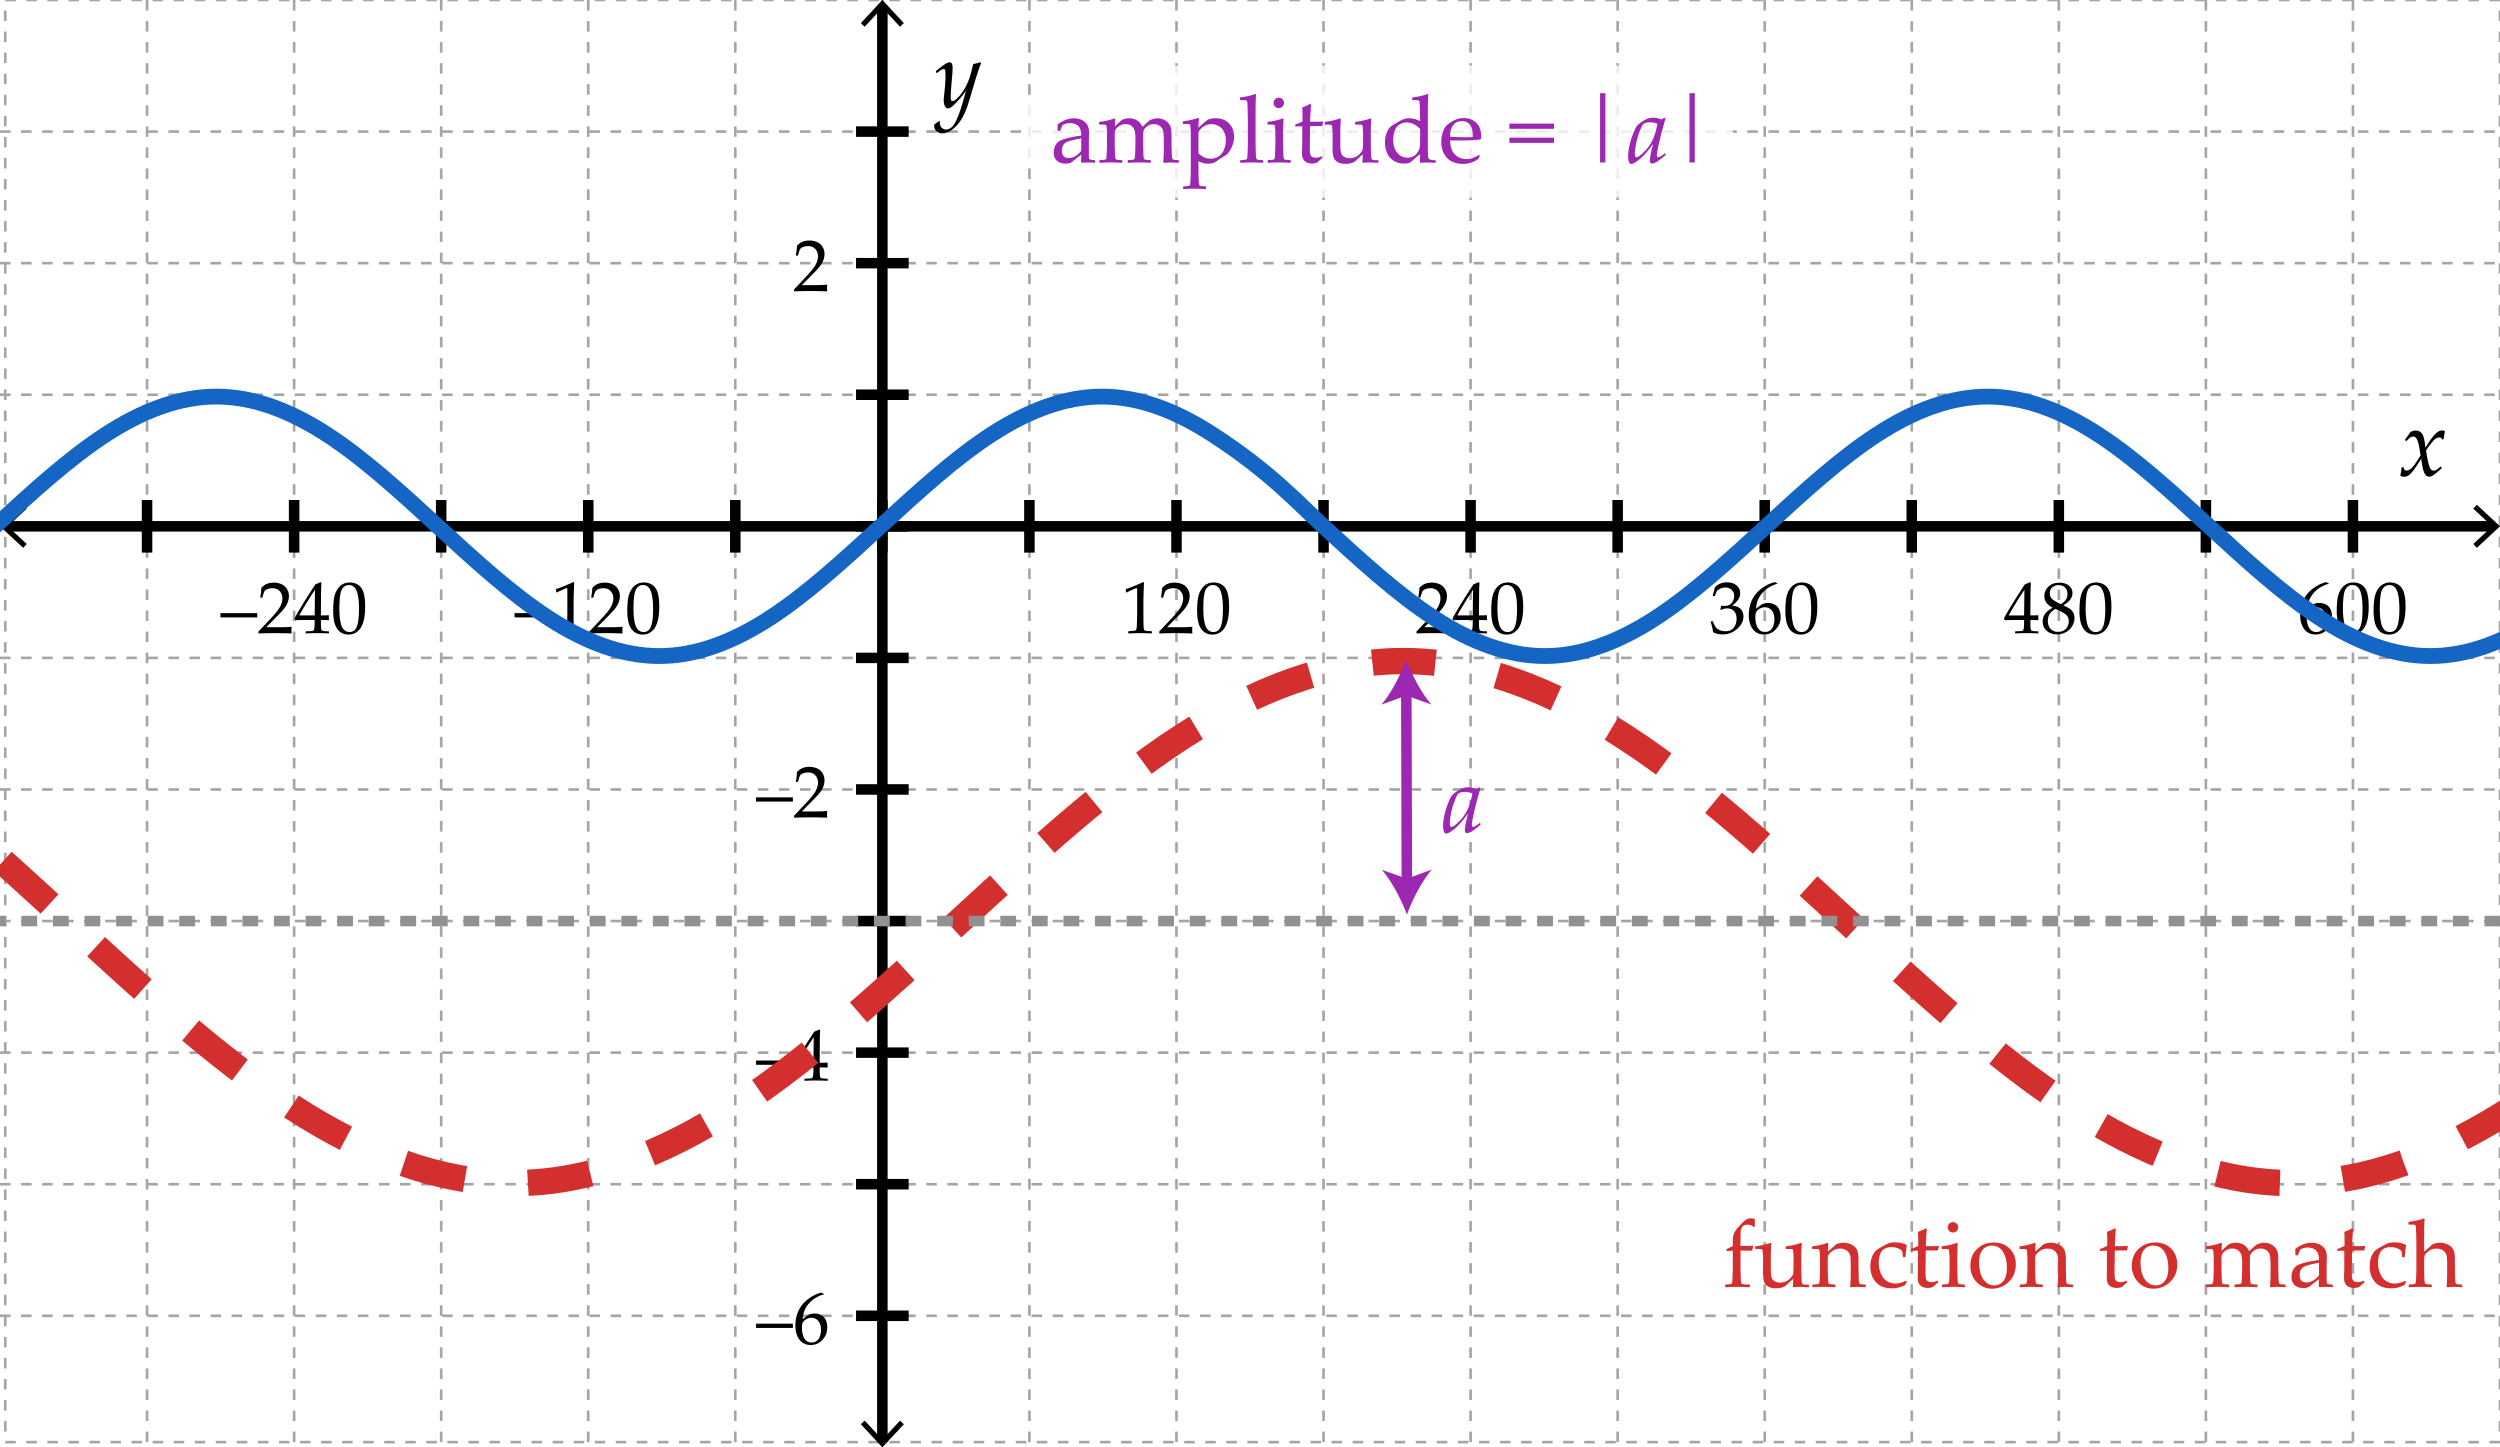 <svg xmlns="http://www.w3.org/2000/svg" width="475" height="275"><path fill="#FFF" d="M0 0h475v275H0z"/><g stroke="#A5A5A5" stroke-width=".5" stroke-miterlimit="10" stroke-dasharray="2"><path d="M27.941 0v275M55.882 0v275M83.824 0v275M111.765 0v275M139.706 0v275M167.647 0v275M195.588 0v275M223.529 0v275M251.471 0v275M279.412 0v275M307.353 0v275M335.294 0v275M363.235 0v275M391.177 0v275m27.94-275v275M447.059 0v275M0 250h475M0 225h475M0 200h475M0 175h475M0 150h475M0 125h475M0 100h475M0 75h475M0 50h475M0 25h475" fill="#FFF"/><path fill="none" d="M1 0h474v274H1z"/></g><path fill="none" stroke="#000" stroke-width="2" stroke-miterlimit="10" d="M1.084 100h472.832"/><path d="M4.398 104.09l.682-.733-3.612-3.356 3.612-3.357-.682-.733L0 100.001zm466.204 0l-.682-.733 3.611-3.356-3.611-3.357.682-.733 4.398 4.09z"/><path fill="none" stroke="#000" stroke-width="2" stroke-miterlimit="10" d="M167.647 273.916V1.084"/><path d="M171.737 270.602l-.733-.682-3.356 3.611-3.357-3.611-.733.682 4.09 4.398zm0-266.204l-.733.682-3.356-3.612-3.357 3.612-.733-.682L167.648 0z"/><path d="M27.941 105V95m27.941 10V95m27.942 10V95m27.941 10V95m27.941 10V95m27.941 10V95m27.941 10V95m27.941 10V95m27.942 10V95m27.941 10V95m27.941 10V95m27.941 10V95m27.941 10V95m27.942 10V95m27.94 10V95m27.942 10V95M162.647 250h10m-10-25h10m-10-25h10m-10-25h10m-10-25h10m-10-25h10m-10-25h10m-10-25h10m-10-25h10m-10-25h10" fill="#FFF" stroke="#000" stroke-width="2" stroke-miterlimit="10"/><path d="M456.07 90.348c.141-.75.214-1.248.22-1.494l.053-.07.229-.035.088.053.176.448a.75.75 0 0 0 .422.149c.369 0 .744-.215 1.125-.646s.891-1.173 1.529-2.228c-.029-.193-.1-.62-.211-1.279s-.234-1.159-.369-1.499-.263-.557-.382-.65a.662.662 0 0 0-.418-.141.987.987 0 0 0-.523.136c-.148.091-.335.25-.558.479l-.185.185-.088.018-.211-.123-.018-.097 1.011-1.433a1.753 1.753 0 0 1 1.037-.316c.486 0 .879.193 1.178.58s.516 1.274.65 2.663l.94-1.424c.094-.158.302-.428.624-.809s.609-.647.861-.8.501-.229.747-.229c.188 0 .369.05.545.149-.135.691-.22 1.181-.255 1.468l-.062.07-.141.035-.088-.044a.812.812 0 0 0-.225-.268.528.528 0 0 0-.303-.075c-.305 0-.611.133-.918.4-.309.267-.843.951-1.604 2.052.27 1.705.503 2.773.698 3.204.197.431.441.646.734.646.17 0 .344-.051.523-.154.178-.103.44-.306.786-.611l.105.009.123.185-.009.105c-.375.369-.729.683-1.059.94-.332.258-.58.434-.748.527a1.13 1.13 0 0 1-.566.141c-.287 0-.519-.114-.694-.343s-.325-.577-.448-1.046-.243-1.151-.36-2.048c-.498.838-.958 1.538-1.38 2.101s-.766.929-1.033 1.099a1.52 1.52 0 0 1-.83.255c-.29.002-.53-.077-.718-.235zM177.542 23.617l.87-.589.185.062a1.976 1.976 0 0 0-.018.246c0 .422.123.74.369.954s.51.321.791.321c.223 0 .45-.057.681-.171s.457-.303.677-.567.467-.706.743-1.327.526-1.291.751-2.008.444-1.466.655-2.246l.299-1.099c-.398.609-.765 1.099-1.099 1.468s-.662.721-.984 1.055-.589.565-.8.694-.398.193-.563.193c-.246 0-.439-.151-.58-.453s-.211-.675-.211-1.121c0-.229.041-.697.123-1.406.141-1.283.211-2.396.211-3.34 0-.486-.025-.804-.075-.954s-.136-.224-.259-.224c-.135 0-.305.067-.51.202s-.463.322-.773.563l-.114-.035-.097-.211.026-.132c1.307-1.102 2.168-1.652 2.584-1.652.176 0 .315.076.417.229s.154.439.154.861c0 .398-.029.92-.088 1.564-.182 1.992-.272 3.322-.272 3.99 0 .234.025.413.075.536s.139.185.268.185c.088 0 .204-.035.347-.105s.374-.261.69-.571.633-.702.949-1.173.599-.992.848-1.56.444-1.11.584-1.626.311-1.187.51-2.013c.398-.059.841-.17 1.327-.334l.193.176c-.293.586-.832 2.218-1.617 4.896-.398 1.377-.731 2.462-.998 3.256s-.582 1.518-.945 2.171-.785 1.22-1.266 1.701-.933.819-1.358 1.015-.831.294-1.217.294c-.416 0-.775-.13-1.077-.391s-.453-.602-.453-1.024c.003-.089.017-.188.047-.3zm-135.66 93.691v-.813h7v.813h-7zm7.315 3.055l-.082-.068v-.314l2.29-2.427c.943-.998 1.554-1.771 1.832-2.317s.417-1.057.417-1.531c0-.556-.168-1.019-.506-1.388s-.793-.554-1.367-.554c-.369 0-.69.057-.964.171s-.457.242-.55.383-.229.538-.407 1.189l-.062.055h-.28l-.068-.062c.105-.615.178-1.224.219-1.825.428-.419.828-.687 1.2-.803s.76-.174 1.166-.174c.483 0 .946.091 1.388.273s.797.478 1.066.885.403.881.403 1.418c0 .401-.079.803-.236 1.207s-.387.793-.69 1.169-.717.826-1.241 1.35l-2.133 2.174h2.7c.83 0 1.52-.03 2.071-.089l.048.055a3.672 3.672 0 0 0-.041.608c0 .228.014.408.041.54l-.048.075c-.328-.018-.832-.034-1.511-.048s-1.128-.021-1.347-.021c-.442 0-1.037.006-1.784.017s-1.255.029-1.524.052zm8.934-.013l-.055-.055v-.294l.055-.055c.674-.018 1.074-.039 1.2-.062s.218-.071.277-.144.104-.25.133-.533.044-.583.044-.902v-.505h-1.497c-.871 0-1.606.014-2.208.041l-.116-.369c.793-1.486 2.117-3.637 3.972-6.453l.964-.39.171.082c-.05.775-.075 1.734-.075 2.878l-.021 1.928v1.415a25.561 25.561 0 0 0 1.456-.041l.062.068a8.334 8.334 0 0 0-.014.376c.004.15.011.298.021.444l-.068.062a18.773 18.773 0 0 0-1.107-.041h-.349v.458c0 .51.014.873.041 1.087s.071.352.13.414.179.107.359.137.491.047.933.051l.062.055v.294l-.055.055a44.93 44.93 0 0 0-2.017-.055 40.18 40.18 0 0 0-2.298.054zm-1.264-3.418h2.919l.062-4.86c-.438.625-.989 1.481-1.654 2.57s-1.109 1.852-1.327 2.29zm6.439-.814c0-.811.041-1.542.123-2.191s.263-1.228.543-1.736.631-.889 1.053-1.142.901-.379 1.439-.379c.611 0 1.147.157 1.61.472s.795.797.998 1.449.304 1.538.304 2.659c0 1.823-.279 3.165-.837 4.026s-1.332 1.292-2.321 1.292c-.497 0-.936-.107-1.316-.321s-.693-.524-.937-.93-.415-.884-.513-1.436-.146-1.138-.146-1.763zm1.176-.396c0 .866.065 1.654.195 2.365s.346 1.223.649 1.535.664.468 1.083.468c.406 0 .744-.139 1.015-.417s.469-.754.595-1.429.188-1.508.188-2.502c0-1.559-.148-2.711-.444-3.459s-.786-1.121-1.47-1.121c-.597 0-1.048.29-1.354.868s-.457 1.809-.457 3.692zm33.283 1.586v-.813h7v.813h-7zm8.046-4.738l-.123-.041-.068-.561.068-.068c.456-.132 1.032-.344 1.729-.636s1.196-.515 1.497-.67l.178.068c-.073 1.996-.109 3.195-.109 3.596v2.536c0 .625.007 1.211.021 1.76s.034.873.062.971.074.174.14.229.158.09.277.106.472.04 1.06.072l.048.055v.308l-.048.055a65.634 65.634 0 0 0-2.112-.055c-.31 0-1.069.018-2.276.055l-.048-.055v-.308l.055-.055c.684-.05 1.074-.086 1.172-.109s.173-.063.226-.12.095-.165.126-.325.058-.631.079-1.415l.031-1.203v-2.693c0-1.322-.003-2.04-.01-2.153s-.047-.171-.12-.171c-.018 0-.043.004-.075.014s-.132.05-.301.123l-.677.301a9.82 9.82 0 0 0-.802.389zm6.268 7.793l-.082-.068v-.314l2.29-2.427c.943-.998 1.554-1.771 1.832-2.317s.417-1.057.417-1.531c0-.556-.168-1.019-.506-1.388s-.793-.554-1.367-.554c-.369 0-.69.057-.964.171s-.457.242-.55.383-.229.538-.407 1.189l-.062.055h-.28l-.068-.062c.105-.615.178-1.224.219-1.825.428-.419.828-.687 1.2-.803s.76-.174 1.166-.174c.483 0 .946.091 1.388.273s.797.478 1.066.885.403.881.403 1.418c0 .401-.079.803-.236 1.207s-.387.793-.69 1.169-.717.826-1.241 1.35l-2.133 2.174h2.7c.83 0 1.52-.03 2.071-.089l.048.055a3.672 3.672 0 0 0-.041.608c0 .228.014.408.041.54l-.048.075c-.328-.018-.832-.034-1.511-.048s-1.128-.021-1.347-.021c-.442 0-1.037.006-1.784.017s-1.255.029-1.524.052zm7.109-4.245c0-.811.041-1.542.123-2.191s.263-1.228.543-1.736.631-.889 1.053-1.142.901-.379 1.439-.379c.611 0 1.147.157 1.61.472s.795.797.998 1.449.304 1.538.304 2.659c0 1.823-.279 3.165-.837 4.026s-1.332 1.292-2.321 1.292c-.497 0-.936-.107-1.316-.321s-.693-.524-.937-.93-.415-.884-.513-1.436-.146-1.138-.146-1.763zm1.176-.396c0 .866.065 1.654.195 2.365s.346 1.223.649 1.535.664.468 1.083.468c.406 0 .744-.139 1.015-.417s.469-.754.595-1.429.188-1.508.188-2.502c0-1.559-.148-2.711-.444-3.459s-.786-1.121-1.47-1.121c-.597 0-1.048.29-1.354.868s-.457 1.809-.457 3.692zM214.075 112.57l-.123-.041-.068-.561.068-.068c.456-.132 1.032-.344 1.729-.636s1.196-.515 1.497-.67l.178.068c-.073 1.996-.109 3.195-.109 3.596v2.536c0 .625.007 1.211.021 1.76s.034.873.062.971.074.174.14.229.158.09.277.106.472.04 1.06.072l.048.055v.308l-.048.055a65.634 65.634 0 0 0-2.112-.055c-.31 0-1.069.018-2.276.055l-.048-.055v-.308l.055-.055c.684-.05 1.074-.086 1.172-.109s.173-.063.226-.12.095-.165.126-.325.058-.631.079-1.415l.031-1.203v-2.693c0-1.322-.003-2.04-.01-2.153s-.047-.171-.12-.171c-.018 0-.043.004-.075.014s-.132.05-.301.123l-.677.301a9.982 9.982 0 0 0-.802.389zm6.269 7.793l-.082-.068v-.314l2.29-2.427c.943-.998 1.554-1.771 1.832-2.317s.417-1.057.417-1.531c0-.556-.168-1.019-.506-1.388s-.793-.554-1.367-.554c-.369 0-.69.057-.964.171s-.457.242-.55.383-.229.538-.407 1.189l-.062.055h-.28l-.068-.062c.105-.615.178-1.224.219-1.825.428-.419.828-.687 1.2-.803s.76-.174 1.166-.174c.483 0 .946.091 1.388.273s.797.478 1.066.885.403.881.403 1.418c0 .401-.079.803-.236 1.207s-.387.793-.69 1.169-.717.826-1.241 1.35l-2.133 2.174h2.7c.83 0 1.52-.03 2.071-.089l.048.055a3.672 3.672 0 0 0-.041.608c0 .228.014.408.041.54l-.048.075c-.328-.018-.832-.034-1.511-.048s-1.128-.021-1.347-.021c-.442 0-1.037.006-1.784.017s-1.255.029-1.524.052zm7.109-4.245c0-.811.041-1.542.123-2.191s.263-1.228.543-1.736.631-.889 1.053-1.142.901-.379 1.439-.379c.611 0 1.147.157 1.61.472s.795.797.998 1.449.304 1.538.304 2.659c0 1.823-.279 3.165-.837 4.026s-1.332 1.292-2.321 1.292c-.497 0-.936-.107-1.316-.321s-.693-.524-.937-.93-.415-.884-.513-1.436-.146-1.138-.146-1.763zm1.176-.396c0 .866.065 1.654.195 2.365s.346 1.223.649 1.535.664.468 1.083.468c.406 0 .744-.139 1.015-.417s.469-.754.595-1.429.188-1.508.188-2.502c0-1.559-.148-2.711-.444-3.459s-.786-1.121-1.47-1.121c-.597 0-1.048.29-1.354.868s-.457 1.809-.457 3.692zM269.227 120.363l-.082-.068v-.314l2.289-2.427c.943-.998 1.555-1.771 1.832-2.317.278-.547.418-1.057.418-1.531 0-.556-.169-1.019-.506-1.388-.338-.369-.793-.554-1.367-.554-.369 0-.691.057-.965.171s-.457.242-.55.383-.229.538-.407 1.189l-.061.055h-.281l-.068-.062c.105-.615.178-1.224.219-1.825.429-.419.828-.687 1.2-.803s.76-.174 1.165-.174c.483 0 .946.091 1.389.273.441.182.797.478 1.066.885.269.408.402.881.402 1.418 0 .401-.078.803-.235 1.207s-.388.793-.69 1.169-.717.826-1.24 1.35l-2.133 2.174h2.699c.83 0 1.521-.03 2.072-.089l.047.055a3.672 3.672 0 0 0-.041.608c0 .228.014.408.041.54l-.047.075a48.768 48.768 0 0 0-1.512-.048 82.722 82.722 0 0 0-1.346-.021c-.442 0-1.037.006-1.785.017a26.75 26.75 0 0 0-1.523.052zm8.933-.013l-.055-.055v-.294l.055-.055c.675-.018 1.074-.039 1.2-.062s.218-.071.276-.144c.06-.073.104-.25.134-.533s.044-.583.044-.902v-.505h-1.496c-.871 0-1.607.014-2.209.041l-.115-.369c.793-1.486 2.116-3.637 3.971-6.453l.965-.39.17.082c-.05.775-.074 1.734-.074 2.878l-.021 1.928v1.415a25.603 25.603 0 0 0 1.457-.041l.061.068a8.334 8.334 0 0 0-.014.376c.005.15.012.298.021.444l-.068.062a18.803 18.803 0 0 0-1.107-.041h-.35v.458c0 .51.014.873.041 1.087s.071.352.131.414c.059.062.178.107.358.137s.491.047.933.051l.063.055v.294l-.055.055a45.008 45.008 0 0 0-2.018-.055c-.885-.001-1.65.017-2.298.054zm-1.264-3.418h2.918l.063-4.86a50.89 50.89 0 0 0-1.654 2.57c-.666 1.089-1.108 1.852-1.327 2.29zm6.44-.814c0-.811.041-1.542.123-2.191s.263-1.228.543-1.736.631-.889 1.053-1.142.901-.379 1.439-.379c.61 0 1.146.157 1.609.472s.795.797.998 1.449.305 1.538.305 2.659c0 1.823-.279 3.165-.838 4.026s-1.332 1.292-2.32 1.292c-.497 0-.936-.107-1.316-.321s-.693-.524-.937-.93-.415-.884-.513-1.436-.146-1.138-.146-1.763zm1.176-.396c0 .866.064 1.654.194 2.365s.347 1.223.649 1.535.664.468 1.084.468c.405 0 .744-.139 1.015-.417s.47-.754.595-1.429.188-1.508.188-2.502c0-1.559-.147-2.711-.443-3.459-.297-.748-.787-1.121-1.471-1.121-.597 0-1.048.29-1.354.868-.305.579-.457 1.809-.457 3.692zM325.505 120.138a15.097 15.097 0 0 0-.458-1.941l.034-.103.253-.096.096.048c.16.419.33.766.513 1.039s.444.483.786.629.711.219 1.107.219c.502 0 .898-.105 1.193-.314.293-.209.52-.495.68-.854s.239-.766.239-1.217c0-.606-.158-1.083-.476-1.429-.316-.346-.755-.52-1.315-.52-.191 0-.362.018-.513.055s-.383.119-.697.246l-.075-.068.15-.745c.369.023.615.034.738.034.533 0 .956-.189 1.269-.567a2.04 2.04 0 0 0 .468-1.34c0-.451-.163-.83-.489-1.135-.325-.305-.728-.458-1.206-.458-.314 0-.612.064-.892.191a2.322 2.322 0 0 0-.694.465c-.077.155-.2.46-.369.916l-.068.062h-.308l-.055-.062.41-1.586c.57-.643 1.342-.964 2.317-.964.743 0 1.343.197 1.802.591.457.394.687.89.687 1.487 0 .456-.134.874-.403 1.254s-.643.739-1.121 1.077c.789.096 1.344.332 1.664.708.322.376.482.831.482 1.364 0 .875-.396 1.662-1.189 2.362s-1.709 1.049-2.748 1.049c-.311 0-.6-.026-.868-.079s-.584-.159-.944-.318zm12.195-9.297v.082c-.497.105-1.063.353-1.698.745-.637.392-1.17.918-1.604 1.579s-.684 1.458-.752 2.393c.154-.109.332-.242.533-.396.26-.196.45-.331.57-.403.121-.073.283-.137.486-.191a2.68 2.68 0 0 1 .7-.082c.47 0 .892.104 1.265.311s.654.513.841.916.28.874.28 1.412c0 .761-.185 1.398-.554 1.911s-.761.879-1.176 1.101-.892.332-1.429.332c-.916 0-1.627-.343-2.133-1.029s-.759-1.578-.759-2.676c0-.729.106-1.43.317-2.102.213-.672.535-1.281.968-1.825s.985-1.029 1.657-1.453c.673-.424 1.334-.711 1.986-.861l.502.236zm-4.183 6.521c0 .451.065.898.194 1.34.131.442.339.784.626 1.025s.624.362 1.012.362c.333 0 .64-.093.923-.28s.498-.479.646-.878c.147-.399.222-.819.222-1.261s-.073-.837-.219-1.186-.358-.62-.636-.813-.602-.291-.971-.291c-.273 0-.547.066-.82.198s-.484.283-.633.451c-.147.168-.242.348-.283.537s-.061.455-.061.796zm5.701-1.244c0-.811.041-1.542.123-2.191s.263-1.228.544-1.736c.279-.508.631-.889 1.053-1.142.421-.253.9-.379 1.438-.379.61 0 1.147.157 1.61.472.462.314.795.797.998 1.449.202.652.304 1.538.304 2.659 0 1.823-.279 3.165-.837 4.026-.559.861-1.332 1.292-2.321 1.292-.497 0-.936-.107-1.315-.321a2.548 2.548 0 0 1-.938-.93 4.201 4.201 0 0 1-.512-1.436 10.053 10.053 0 0 1-.147-1.763zm1.176-.396c0 .866.065 1.654.194 2.365.131.711.347 1.223.65 1.535.303.312.664.468 1.083.468a1.36 1.36 0 0 0 1.015-.417c.271-.278.47-.754.596-1.429.125-.674.188-1.508.188-2.502 0-1.559-.148-2.711-.444-3.459s-.786-1.121-1.47-1.121c-.598 0-1.049.29-1.354.868s-.458 1.809-.458 3.692zM382.926 120.35l-.055-.055v-.294l.055-.055c.674-.018 1.074-.039 1.199-.062s.218-.071.277-.144c.059-.073.104-.25.133-.533s.045-.583.045-.902v-.505h-1.498c-.87 0-1.605.014-2.207.041l-.117-.369c.793-1.486 2.117-3.637 3.973-6.453l.963-.39.172.082a45.094 45.094 0 0 0-.076 2.878l-.02 1.928v1.415a25.52 25.52 0 0 0 1.455-.041l.063.068c-.01.173-.014.298-.014.376.004.15.011.298.02.444l-.068.062a18.744 18.744 0 0 0-1.107-.041h-.348v.458c0 .51.014.873.041 1.087s.07.352.129.414c.06.062.18.107.359.137s.491.047.934.051l.061.055v.294l-.055.055a44.929 44.929 0 0 0-2.016-.055 40.133 40.133 0 0 0-2.298.054zm-1.266-3.418h2.92l.061-4.86a51.608 51.608 0 0 0-1.654 2.57c-.666 1.089-1.108 1.852-1.327 2.29zm8.313-1.484c-.506-.269-.889-.578-1.151-.926s-.394-.771-.394-1.268c0-.697.258-1.295.773-1.794.515-.499 1.217-.749 2.105-.749.451 0 .869.079 1.254.236s.683.392.893.704c.209.312.314.66.314 1.042 0 .401-.123.785-.369 1.152s-.682.739-1.307 1.118v.062c.533.255.93.472 1.187.649s.468.418.632.721.246.653.246 1.049c0 .542-.156 1.063-.468 1.562s-.724.878-1.233 1.138c-.511.26-1.039.39-1.586.39-.798 0-1.457-.223-1.977-.67s-.779-1.042-.779-1.784c0-.602.18-1.12.537-1.555s.799-.773 1.322-1.015v-.062zm.554.246c-.538.319-.912.662-1.121 1.029-.21.367-.314.783-.314 1.248 0 .652.182 1.163.547 1.535.364.372.834.557 1.408.557.392 0 .747-.091 1.066-.273.318-.182.557-.432.714-.749s.235-.662.235-1.036c0-.538-.188-.957-.563-1.258s-1.033-.652-1.972-1.053zm1.039-.902c.487-.305.817-.612.99-.919.174-.308.26-.639.26-.995 0-.524-.15-.939-.451-1.244s-.703-.458-1.209-.458c-.483 0-.885.136-1.203.407-.319.271-.479.65-.479 1.138 0 .369.104.689.311.96s.801.642 1.781 1.111zm3.534 1.326c0-.811.041-1.542.123-2.191s.264-1.228.544-1.736.632-.889 1.053-1.142.901-.379 1.438-.379c.611 0 1.148.157 1.61.472s.796.797.998 1.449.304 1.538.304 2.659c0 1.823-.279 3.165-.837 4.026s-1.332 1.292-2.321 1.292c-.496 0-.936-.107-1.315-.321s-.692-.524-.937-.93-.414-.884-.513-1.436-.147-1.138-.147-1.763zm1.175-.396c0 .866.065 1.654.195 2.365s.346 1.223.649 1.535.664.468 1.083.468c.406 0 .744-.139 1.016-.417s.469-.754.595-1.429.188-1.508.188-2.502c0-1.559-.148-2.711-.445-3.459-.296-.748-.785-1.121-1.469-1.121-.598 0-1.049.29-1.354.868-.304.579-.458 1.809-.458 3.692zM442.465 110.841v.082c-.496.105-1.063.353-1.699.745-.635.392-1.17.918-1.603 1.579s-.684 1.458-.752 2.393c.155-.109.333-.242.533-.396.26-.196.45-.331.571-.403a1.88 1.88 0 0 1 .484-.191c.203-.055.438-.082.701-.082.469 0 .891.104 1.265.311s.653.513.841.916.28.874.28 1.412c0 .761-.185 1.398-.554 1.911s-.762.879-1.176 1.101-.891.332-1.429.332c-.916 0-1.627-.343-2.133-1.029s-.759-1.578-.759-2.676c0-.729.105-1.43.318-2.102.211-.672.533-1.281.967-1.825s.985-1.029 1.658-1.453c.672-.424 1.334-.711 1.985-.861l.502.236zm-4.184 6.521c0 .451.064.898.195 1.34.129.442.338.784.625 1.025s.625.362 1.012.362c.332 0 .641-.093.923-.28s.498-.479.646-.878c.148-.399.223-.819.223-1.261s-.072-.837-.219-1.186-.357-.62-.636-.813-.602-.291-.971-.291c-.273 0-.547.066-.82.198s-.484.283-.632.451c-.148.168-.243.348-.284.537s-.062.455-.062.796zm5.701-1.244c0-.811.041-1.542.123-2.191s.264-1.228.543-1.736c.281-.508.632-.889 1.053-1.142a2.744 2.744 0 0 1 1.439-.379c.611 0 1.147.157 1.609.472.463.314.796.797.998 1.449.203.652.305 1.538.305 2.659 0 1.823-.279 3.165-.838 4.026-.558.861-1.332 1.292-2.32 1.292-.496 0-.936-.107-1.316-.321a2.543 2.543 0 0 1-.936-.93 4.202 4.202 0 0 1-.514-1.436 10.153 10.153 0 0 1-.146-1.763zm1.176-.396c0 .866.064 1.654.195 2.365.129.711.346 1.223.648 1.535a1.46 1.46 0 0 0 1.084.468c.406 0 .744-.139 1.016-.417.271-.278.469-.754.594-1.429.126-.674.188-1.508.188-2.502 0-1.559-.147-2.711-.444-3.459s-.786-1.121-1.47-1.121c-.597 0-1.048.29-1.354.868s-.457 1.809-.457 3.692zm5.824.396c0-.811.041-1.542.123-2.191s.264-1.228.543-1.736c.281-.508.632-.889 1.053-1.142a2.744 2.744 0 0 1 1.439-.379c.611 0 1.147.157 1.609.472.463.314.796.797.998 1.449.203.652.305 1.538.305 2.659 0 1.823-.279 3.165-.838 4.026-.558.861-1.332 1.292-2.32 1.292-.496 0-.936-.107-1.316-.321a2.543 2.543 0 0 1-.936-.93 4.202 4.202 0 0 1-.514-1.436 10.153 10.153 0 0 1-.146-1.763zm1.176-.396c0 .866.064 1.654.195 2.365.129.711.346 1.223.648 1.535a1.46 1.46 0 0 0 1.084.468c.406 0 .744-.139 1.016-.417.271-.278.469-.754.594-1.429.126-.674.188-1.508.188-2.502 0-1.559-.147-2.711-.444-3.459s-.786-1.121-1.47-1.121c-.597 0-1.048.29-1.354.868s-.457 1.809-.457 3.692zM143.647 252.308v-.813h7v.813h-7zm12.906-6.467v.082c-.497.104-1.063.353-1.699.745s-1.17.918-1.603 1.579-.684 1.458-.752 2.393c.155-.109.333-.241.533-.396.26-.196.45-.331.571-.403s.283-.137.485-.191.437-.082.701-.082c.469 0 .891.104 1.265.311.374.208.654.514.841.916.187.404.28.875.28 1.412 0 .762-.185 1.398-.554 1.91-.369.514-.761.88-1.176 1.102-.415.221-.891.331-1.429.331-.916 0-1.627-.343-2.133-1.028-.506-.687-.759-1.578-.759-2.677 0-.729.106-1.43.318-2.103.212-.672.534-1.28.967-1.824.433-.545.985-1.029 1.658-1.453s1.334-.711 1.986-.861l.5.237zm-4.183 6.521c0 .451.065.897.195 1.34s.338.784.625 1.025.625.362 1.012.362c.333 0 .64-.094.923-.28s.498-.479.646-.878c.148-.399.222-.82.222-1.262s-.073-.838-.219-1.186a1.814 1.814 0 0 0-.636-.814 1.661 1.661 0 0 0-.971-.29c-.273 0-.547.065-.82.198s-.484.283-.632.451-.243.348-.284.537c-.041.19-.061.456-.061.797zm-8.723-50.054v-.813h7v.813h-7zm9.249 3.042l-.055-.055v-.294l.055-.055c.674-.019 1.074-.038 1.2-.062s.218-.07.277-.144.104-.251.133-.533.044-.583.044-.902v-.505h-1.497c-.871 0-1.606.014-2.208.041l-.116-.369c.793-1.485 2.117-3.637 3.972-6.453l.964-.39.171.082c-.05.775-.075 1.734-.075 2.878l-.021 1.928v1.415a25.561 25.561 0 0 0 1.456-.041l.062.068a8.436 8.436 0 0 0-.014.376c.004.15.011.298.021.444l-.068.062a18.773 18.773 0 0 0-1.107-.041h-.349v.458c0 .51.014.873.041 1.087s.071.353.13.413c.059.063.179.107.359.137.18.03.491.047.933.052l.062.055v.294l-.055.055a44.93 44.93 0 0 0-2.017-.055 40.18 40.18 0 0 0-2.298.054zm-1.265-3.418h2.919l.062-4.86c-.438.624-.989 1.481-1.654 2.57s-1.108 1.852-1.327 2.29zm-7.984-49.624v-.813h7v.813h-7zm7.314 3.055l-.082-.068v-.314l2.29-2.427c.943-.998 1.554-1.771 1.832-2.317s.417-1.057.417-1.531c0-.557-.168-1.019-.506-1.388s-.793-.554-1.367-.554c-.369 0-.69.057-.964.171s-.457.241-.55.383-.229.538-.407 1.189l-.062.055h-.28l-.068-.062c.105-.615.178-1.224.219-1.825.428-.419.828-.687 1.2-.804.372-.115.76-.174 1.166-.174.483 0 .946.092 1.388.273s.797.478 1.066.885c.269.408.403.881.403 1.419 0 .401-.079.804-.236 1.206a4.432 4.432 0 0 1-.69 1.17c-.303.375-.717.826-1.241 1.35l-2.133 2.174h2.7c.83 0 1.52-.029 2.071-.089l.048.055a3.672 3.672 0 0 0-.041.608c0 .229.014.408.041.54l-.048.075c-.328-.018-.832-.034-1.511-.048s-1.128-.021-1.347-.021c-.442 0-1.037.006-1.784.018a26.18 26.18 0 0 0-1.524.051zM150.961 55.363l-.082-.068v-.315l2.29-2.427c.943-.998 1.554-1.771 1.832-2.317s.417-1.057.417-1.531c0-.556-.168-1.019-.506-1.388s-.793-.554-1.367-.554c-.369 0-.69.057-.964.171s-.457.242-.55.383-.229.538-.407 1.189l-.062.055h-.28l-.068-.062c.105-.615.178-1.224.219-1.825.428-.419.828-.687 1.2-.803s.76-.174 1.166-.174c.483 0 .946.091 1.388.273s.797.478 1.066.885.403.881.403 1.418c0 .401-.079.803-.236 1.207s-.387.793-.69 1.169-.717.826-1.241 1.35l-2.133 2.174h2.7c.83 0 1.52-.03 2.071-.089l.048.055a3.672 3.672 0 0 0-.041.608c0 .228.014.408.041.54l-.048.075c-.328-.018-.832-.034-1.511-.048s-1.128-.021-1.347-.021c-.442 0-1.037.006-1.784.017s-1.255.03-1.524.053z"/><g><path fill="none" stroke="#1565C4" stroke-width="3" stroke-miterlimit="10" d="M-85.085 100c7.012 6.439 14.022 12.876 21.033 17.43 7.012 4.552 14.023 7.219 21.034 7.219 7.012 0 14.022-2.667 21.033-7.219C-14.973 112.876-7.963 106.439-.95 100c7.01-6.439 14.021-12.876 21.032-17.43 7.011-4.552 14.022-7.219 21.034-7.219 7.01 0 14.021 2.667 21.033 7.219C69.158 87.124 76.17 93.561 83.18 100c7.011 6.439 14.021 12.876 21.035 17.43 7.01 4.552 14.021 7.219 21.034 7.219 7.009 0 14.02-2.667 21.031-7.219 7.011-4.554 14.024-10.991 21.033-17.43 7.011-6.439 14.024-12.876 21.034-17.43 7.011-4.552 14.024-7.219 21.033-7.219 7.013 0 14.022 2.667 21.034 7.219 11.033 7.164 16.173 12.965 21.035 17.43 7.009 6.439 14.023 12.876 21.031 17.43 7.012 4.552 14.025 7.219 21.033 7.219 7.014 0 14.021-2.667 21.035-7.219 7.012-4.554 14.02-10.991 21.033-17.43 7.01-6.439 14.02-12.876 21.033-17.43 7.01-4.552 14.021-7.219 21.031-7.219 7.014 0 14.023 2.667 21.035 7.219 7.01 4.554 14.02 10.991 21.033 17.43 7.01 6.439 14.021 12.876 21.033 17.43 7.01 4.552 14.023 7.219 21.031 7.219 7.012 0 14.023-2.667 21.035-7.219 7.01-4.554 14.02-10.991 21.033-17.43 7.01-6.439 14.021-12.876 21.033-17.43 7.008-4.552 14.023-7.219 21.033-7.219s14.021 2.667 21.031 7.219c7.014 4.554 14.025 10.991 21.035 17.43s14.021 12.876 21.033 17.43c7.012 4.552 14.021 7.219 21.033 7.219 7.01 0 14.021-2.667 21.033-7.219 7.012-4.554 14.021-10.991 21.031-17.43 7.012-6.439 14.025-12.876 21.035-17.43 7.01-4.552 14.021-7.219 21.031-7.219s14.023 2.667 21.035 7.219c7.01 4.554 14.021 10.991 21.031 17.43 7.014 6.439 14.023 12.876 21.035 17.43 7.01 4.552 14.021 7.219 21.033 7.219"/></g><g><path fill="none" stroke="#D32F2F" stroke-width="5" stroke-miterlimit="10" stroke-dasharray="12,12" d="M-324.799 175.195c14.083 12.955 28.162 25.907 42.244 35.07 14.083 9.159 28.163 14.525 42.244 14.525 14.083 0 28.163-5.366 42.244-14.525 14.083-9.163 28.163-22.115 42.246-35.07 14.08-12.956 28.161-25.908 42.244-35.071 14.08-9.159 28.161-14.525 42.244-14.525 14.08 0 28.161 5.366 42.244 14.525 14.08 9.163 28.163 22.115 42.243 35.071 14.081 12.955 28.162 25.907 42.247 35.07 14.078 9.159 28.159 14.525 42.244 14.525 14.078 0 28.16-5.366 42.241-14.525 14.081-9.163 28.166-22.115 42.244-35.07 14.081-12.956 28.166-25.908 42.243-35.071 14.082-9.159 28.167-14.525 42.244-14.525 14.085 0 28.163 5.366 42.245 14.525 14.084 9.163 28.166 22.115 42.247 35.071 14.078 12.955 28.167 25.907 42.241 35.07 14.081 9.159 28.17 14.525 42.244 14.525 14.088 0 28.163-5.366 42.248-14.525 14.081-9.163 28.159-22.115 42.244-35.07 14.077-12.956 28.159-25.908 42.244-35.071 14.081-9.159 28.163-14.525 42.24-14.525 14.089 0 28.167 5.366 42.248 14.525 14.081 9.163 28.159 22.115 42.248 35.071 14.074 12.955 28.159 25.907 42.24 35.07 14.082 9.159 28.167 14.525 42.241 14.525 14.085 0 28.166-5.366 42.247-14.525 14.082-9.163 28.16-22.115 42.248-35.07 14.078-12.956 28.159-25.908 42.241-35.071 14.077-9.159 28.166-14.525 42.244-14.525 14.081 0 28.163 5.366 42.244 14.525 14.085 9.163 28.166 22.115 42.244 35.071 14.081 12.955 28.163 25.907 42.248 35.07 14.081 9.159 28.159 14.525 42.24 14.525 14.082 0 28.163-5.366 42.248-14.525 14.081-9.163 28.159-22.115 42.24-35.07 14.082-12.956 28.167-25.908 42.248-35.071 14.078-9.159 28.159-14.525 42.241-14.525 14.077 0 28.166 5.366 42.247 14.525 14.078 9.163 28.16 22.115 42.241 35.071 14.085 12.955 28.166 25.907 42.248 35.07 14.077 9.159 28.159 14.525 42.244 14.525"/><path d="M332.412 244.061l.07.07v.369l-.07.079c-.182 0-.525-.012-1.029-.035a28.124 28.124 0 0 0-1.414-.035c-.633 0-1.34.023-2.119.07l-.07-.079v-.369l.07-.07c.568-.035.891-.062.967-.079s.141-.054.193-.11a.483.483 0 0 0 .11-.254c.021-.115.044-.492.07-1.135.026-.641.04-1.126.04-1.454v-3.393l-1.135.062-.078-.07v-.22l.061-.088 1.152-.589v-.527c0-.586.025-1.029.078-1.332a2.59 2.59 0 0 1 .295-.834c.144-.256.395-.578.752-.967.357-.391.67-.709.939-.959.27-.248.504-.416.703-.5.199-.086.434-.128.703-.128.223 0 .463.044.721.132l-.008 1.441-.203.079a1.663 1.663 0 0 0-1.143-.439 1.59 1.59 0 0 0-.791.188c-.223.127-.375.332-.457.615-.082.285-.123.755-.123 1.411v1.819h.941c.486 0 .945-.018 1.379-.053l.08.097-.158.773-.08.088a13.096 13.096 0 0 0-.342-.009l-1.143-.009h-.678v3.542c0 .188.014.617.04 1.287.026.672.052 1.065.075 1.183s.063.202.118.255.146.091.272.114.532.045 1.212.063zm3.973-7.928l.166.114a36.441 36.441 0 0 0-.096 2.927v2.048c0 .75.057 1.271.171 1.564s.312.517.593.673c.281.154.615.232 1.002.232a2.71 2.71 0 0 0 1.17-.25c.352-.168.646-.403.883-.708s.373-.51.408-.615.059-.401.07-.888l.027-.984v-.949c0-.234-.012-.554-.035-.958s-.043-.653-.058-.747-.06-.162-.136-.207c-.076-.043-.229-.065-.457-.065l-.738-.009-.08-.07v-.378l.07-.07c1.119-.135 2.063-.354 2.83-.659l.168.114a36.31 36.31 0 0 0-.098 2.927v1.547c0 .088.016.806.045 2.153.012.498.042.802.092.909a.45.45 0 0 0 .207.229c.088.045.348.066.781.066h.246l.08.07v.352l-.07.079a36.068 36.068 0 0 0-1.662-.07c-.357 0-.77.021-1.238.062l-.08-.07c.035-.598.063-1.104.08-1.521-.369.287-.791.671-1.266 1.151-.182.182-.443.334-.783.457s-.727.185-1.16.185c-.656 0-1.167-.104-1.533-.312a1.751 1.751 0 0 1-.777-.861c-.152-.367-.229-.998-.229-1.895l.008-.694v-1.714c0-.234-.012-.554-.035-.958s-.042-.653-.057-.747-.061-.162-.137-.207c-.076-.043-.229-.065-.457-.065l-.738-.009-.078-.07v-.378l.07-.07c1.12-.137 2.063-.356 2.831-.661zm10.818 0l.168.114c-.035.393-.059.908-.07 1.547.469-.387.914-.779 1.336-1.178.123-.111.238-.193.347-.246s.288-.108.54-.167.51-.088.773-.088c.445 0 .878.091 1.297.272s.735.397.949.646c.214.25.361.544.443.884s.123.759.123 1.257v1.547c0 .1.016.829.045 2.188.012.557.072.888.184.993s.475.158 1.09.158l.07.07v.378l-.07.07a29.102 29.102 0 0 0-1.512-.07c-.152 0-.58.023-1.283.07l-.105-.097c.076-.762.115-1.755.115-2.979v-1.151c0-.691-.017-1.189-.049-1.494s-.131-.582-.295-.83a1.651 1.651 0 0 0-.658-.58c-.275-.139-.604-.207-.984-.207a2.92 2.92 0 0 0-.783.092 2.518 2.518 0 0 0-.729.379c-.27.189-.469.369-.598.535a1.114 1.114 0 0 0-.233.467c-.026.143-.04.449-.04.918v1.529c0 .129.012.543.035 1.244.023.699.049 1.108.075 1.226s.065.202.118.255.117.086.193.102c.076.014.393.039.949.074l.08.07v.369l-.07.079a33.104 33.104 0 0 0-2.119-.07c-.674 0-1.377.023-2.109.07l-.078-.079v-.369l.078-.07c.568-.035.89-.062.963-.079s.138-.054.193-.11a.463.463 0 0 0 .114-.254c.021-.115.044-.492.07-1.135.026-.641.04-1.126.04-1.454v-1.731c0-.234-.012-.554-.035-.958s-.043-.653-.058-.747-.06-.162-.136-.207c-.076-.043-.229-.065-.457-.065l-.738-.009-.08-.07v-.378l.07-.07c1.12-.137 2.064-.356 2.831-.661zm15.1 7.435l-.352.589c-.756.416-1.6.624-2.531.624-1.289 0-2.285-.384-2.988-1.151s-1.055-1.758-1.055-2.971c0-.551.061-1.042.181-1.472.12-.432.272-.787.457-1.068s.388-.504.61-.668.6-.393 1.13-.686.931-.484 1.2-.576c.27-.09.641-.136 1.115-.136.908 0 1.652.173 2.232.519-.111.662-.195 1.4-.254 2.215l-.08.07h-.359l-.08-.079c-.023-.492-.055-.823-.096-.993s-.274-.352-.699-.545-.877-.29-1.357-.29-.908.101-1.283.304c-.375.201-.658.533-.849.992-.19.461-.286 1.01-.286 1.648 0 .539.076 1.064.229 1.578.152.512.354.938.603 1.273.249.338.579.608.989.813s.867.308 1.371.308c.316 0 .625-.041.927-.123s.649-.217 1.042-.404l.183.229zm.765-5.959v-.229l.061-.088c.551-.205.996-.396 1.336-.571 0-1.529-.018-2.42-.053-2.672.604-.211 1.1-.437 1.486-.677l.211.176c-.059.369-.129 1.441-.211 3.217.293.006.609.009.949.009.691 0 1.186-.018 1.484-.053l.063.062-.168.738-.07.079a49.737 49.737 0 0 0-.992-.009c-.328 0-.75.003-1.266.009l-.053 3.577c0 .826.019 1.367.057 1.621a.921.921 0 0 0 .316.598c.173.145.43.216.77.216.393 0 .756-.103 1.09-.308l.211.316c-.141.1-.479.393-1.012.879a2.197 2.197 0 0 1-.932.211c-1.318 0-1.977-.639-1.977-1.916 0-.469.012-.867.035-1.195.006-.1.008-.202.008-.308v-3.647h-.359c-.264 0-.566.012-.906.035l-.078-.07zm8.745-1.476l.168.114a36.31 36.31 0 0 0-.098 2.927v1.986c0 .129.012.543.035 1.244.023.699.049 1.108.076 1.226.025.117.064.202.117.255s.117.086.193.102c.076.014.393.039.949.074l.08.07v.369l-.07.079a33.104 33.104 0 0 0-2.119-.07c-.674 0-1.377.023-2.109.07l-.078-.079v-.369l.078-.07c.568-.035.89-.062.963-.079s.138-.054.193-.11a.463.463 0 0 0 .114-.254c.021-.115.044-.492.07-1.135.026-.641.04-1.126.04-1.454v-1.731c0-.234-.012-.554-.035-.958s-.043-.653-.058-.747-.06-.162-.136-.207c-.076-.043-.229-.065-.457-.065l-.738-.009-.08-.07v-.378l.07-.07c1.121-.137 2.064-.356 2.832-.661zm-.747-3.929c.275 0 .51.097.703.29s.289.428.289.703c0 .27-.096.501-.289.694s-.428.29-.703.29a.974.974 0 0 1-.699-.285.94.94 0 0 1-.295-.699c0-.275.099-.51.295-.703s.43-.29.699-.29zm3.305 8.279c0-.697.144-1.37.431-2.017.287-.648.786-1.207 1.499-1.68.711-.471 1.557-.707 2.535-.707 1.23 0 2.232.389 3.006 1.164.773.777 1.16 1.774 1.16 2.993 0 1.342-.443 2.446-1.332 3.313-.887.867-1.958 1.301-3.212 1.301-.82 0-1.553-.221-2.197-.664-.645-.441-1.12-.982-1.429-1.621a4.735 4.735 0 0 1-.461-2.082zm1.661-.606c0 .82.105 1.555.316 2.201.211.648.545 1.168 1.002 1.561s.979.589 1.564.589c.691 0 1.263-.274 1.714-.821.451-.549.677-1.373.677-2.475 0-1.248-.245-2.271-.733-3.067-.49-.797-1.194-1.195-2.114-1.195-.762 0-1.356.275-1.784.826s-.642 1.344-.642 2.381zm10.573-3.744l.167.114c-.035.393-.059.908-.07 1.547.469-.387.914-.779 1.336-1.178.123-.111.238-.193.347-.246s.289-.108.541-.167.51-.088.773-.088c.445 0 .877.091 1.297.272.418.182.734.397.949.646.213.25.361.544.443.884s.123.759.123 1.257v1.547c0 .1.015.829.044 2.188.012.557.073.888.185.993s.475.158 1.09.158l.07.07v.378l-.07.07a29.102 29.102 0 0 0-1.512-.07c-.152 0-.58.023-1.283.07l-.105-.097c.076-.762.114-1.755.114-2.979v-1.151c0-.691-.017-1.189-.048-1.494a1.841 1.841 0 0 0-.295-.83 1.654 1.654 0 0 0-.659-.58c-.275-.139-.604-.207-.984-.207-.305 0-.565.031-.782.092-.217.063-.46.188-.729.379-.27.189-.469.369-.598.535a1.126 1.126 0 0 0-.233.467c-.025.143-.039.449-.039.918v1.529c0 .129.012.543.035 1.244.023.699.049 1.108.074 1.226.027.117.066.202.119.255s.117.086.193.102c.076.014.393.039.949.074l.079.07v.369l-.07.079a33.073 33.073 0 0 0-2.118-.07c-.674 0-1.377.023-2.109.07l-.079-.079v-.369l.079-.07c.568-.035.889-.062.963-.079a.41.41 0 0 0 .193-.11.47.47 0 0 0 .113-.254c.021-.115.045-.492.07-1.135.027-.641.04-1.126.04-1.454v-1.731c0-.234-.012-.554-.035-.958s-.043-.653-.058-.747-.06-.162-.136-.207c-.076-.043-.229-.065-.457-.065l-.738-.009-.079-.07v-.378l.07-.07c1.12-.137 2.063-.356 2.83-.661zm12.375 1.476v-.229l.062-.088c.551-.205.996-.396 1.336-.571 0-1.529-.018-2.42-.053-2.672.604-.211 1.099-.437 1.485-.677l.211.176c-.059.369-.129 1.441-.211 3.217.293.006.609.009.949.009.691 0 1.187-.018 1.485-.053l.062.062-.167.738-.07.079c-.299-.006-.63-.009-.993-.009-.328 0-.75.003-1.266.009l-.053 3.577c0 .826.019 1.367.057 1.621a.921.921 0 0 0 .316.598c.173.145.43.216.77.216.393 0 .756-.103 1.09-.308l.211.316c-.141.1-.478.393-1.011.879a2.197 2.197 0 0 1-.932.211c-1.318 0-1.978-.639-1.978-1.916 0-.469.012-.867.035-1.195.006-.1.009-.202.009-.308v-3.647h-.36c-.264 0-.565.012-.905.035l-.079-.07zm6.065 2.874c0-.697.144-1.37.431-2.017.287-.648.786-1.207 1.499-1.68.711-.471 1.557-.707 2.535-.707 1.23 0 2.232.389 3.006 1.164.773.777 1.16 1.774 1.16 2.993 0 1.342-.443 2.446-1.332 3.313-.887.867-1.958 1.301-3.212 1.301-.82 0-1.553-.221-2.197-.664-.645-.441-1.12-.982-1.429-1.621a4.735 4.735 0 0 1-.461-2.082zm1.661-.606c0 .82.105 1.555.316 2.201.211.648.545 1.168 1.002 1.561s.979.589 1.564.589c.691 0 1.263-.274 1.714-.821.451-.549.677-1.373.677-2.475 0-1.248-.245-2.271-.733-3.067-.49-.797-1.194-1.195-2.114-1.195-.762 0-1.356.275-1.784.826s-.642 1.344-.642 2.381zm15.302-3.744l.167.114c-.035.387-.059.85-.07 1.389l.835-.765a13.3 13.3 0 0 1 .466-.418c.076-.061.255-.133.536-.215s.577-.123.888-.123c.586 0 1.099.145 1.538.436.439.289.765.689.976 1.199.791-.75 1.253-1.166 1.384-1.248.133-.082.342-.166.629-.25.287-.086.574-.128.861-.128.463 0 .888.1 1.274.299s.694.46.923.782.361.671.4 1.046c.037.375.057.891.057 1.547v.923c0 .1.018.829.053 2.188.012.557.073.888.185.993s.472.158 1.081.158l.07.07v.378l-.07.07a29.102 29.102 0 0 0-1.512-.07c-.146 0-.571.023-1.274.07l-.114-.097c.076-.762.114-1.755.114-2.979v-1.055c0-.932-.044-1.583-.132-1.956a1.557 1.557 0 0 0-.615-.914c-.322-.236-.706-.355-1.151-.355-.316 0-.612.063-.888.189a2.191 2.191 0 0 0-.742.563c-.221.248-.342.48-.365.693-.023.215-.035.608-.035 1.183v1.099c0 .258.012.741.035 1.45s.049 1.122.074 1.239c.027.117.067.201.123.25.056.051.12.082.193.098.073.014.389.039.945.074l.079.07v.369l-.07.079a33.073 33.073 0 0 0-2.118-.07 35.3 35.3 0 0 0-2.109.07l-.079-.079v-.369l.079-.07c.568-.035.889-.062.963-.079a.41.41 0 0 0 .193-.11.47.47 0 0 0 .113-.254c.021-.115.045-.492.07-1.135.027-.641.04-1.126.04-1.454v-1.002c0-.662-.046-1.172-.136-1.529-.092-.357-.286-.659-.585-.905s-.674-.369-1.125-.369a2.19 2.19 0 0 0-.962.207 2.25 2.25 0 0 0-.713.51c-.184.201-.299.391-.342.566-.045.176-.066.557-.066 1.143v1.301c0 .258.012.741.035 1.45s.049 1.122.074 1.239c.027.117.067.201.123.25.056.051.12.082.193.098.073.014.389.039.945.074l.079.07v.369l-.07.079a33.073 33.073 0 0 0-2.118-.07c-.674 0-1.377.023-2.109.07l-.079-.079v-.369l.079-.07c.568-.035.889-.062.963-.079a.41.41 0 0 0 .193-.11.47.47 0 0 0 .113-.254c.021-.115.045-.492.07-1.135.027-.641.04-1.126.04-1.454v-1.731c0-.234-.012-.554-.035-.958s-.043-.653-.058-.747-.06-.162-.136-.207c-.076-.043-.229-.065-.457-.065l-.738-.009-.079-.07v-.378l.07-.07c1.12-.137 2.063-.356 2.831-.661zm14.519 2.417l-.343-.088-.07-.088v-1.09c1.043-.773 2.057-1.16 3.041-1.16.674 0 1.233.126 1.679.378s.768.566.967.945c.199.377.299.818.299 1.322l-.044 1.767v2.619c0 .357.024.574.075.65a.368.368 0 0 0 .171.153c.064.027.185.049.36.066l.501.044.07.079v.352l-.07.07a14.727 14.727 0 0 0-1.195-.053c-.352 0-.773.018-1.266.053l-.132-.123.035-1.415-1.916 1.494a2.702 2.702 0 0 1-1.055.202c-.469 0-.872-.085-1.209-.255s-.595-.407-.773-.712-.268-.674-.268-1.107c0-.861.27-1.533.809-2.018.539-.482 2.01-.895 4.412-1.234 0-.867-.193-1.479-.58-1.832-.387-.355-.905-.532-1.556-.532-.34 0-.649.05-.927.149-.279.1-.438.18-.479.242-.041.061-.199.42-.475 1.076l-.061.046zm4.078 1.388c-1.641.275-2.663.571-3.067.888s-.606.806-.606 1.468c0 .914.454 1.371 1.362 1.371.779 0 1.55-.451 2.312-1.354v-2.373zm3.463-2.329v-.229l.062-.088c.551-.205.996-.396 1.336-.571 0-1.529-.018-2.42-.053-2.672.604-.211 1.099-.437 1.485-.677l.211.176c-.059.369-.129 1.441-.211 3.217.293.006.609.009.949.009.691 0 1.187-.018 1.485-.053l.062.062-.167.738-.07.079c-.299-.006-.63-.009-.993-.009-.328 0-.75.003-1.266.009l-.053 3.577c0 .826.019 1.367.057 1.621a.921.921 0 0 0 .316.598c.173.145.43.216.77.216.393 0 .756-.103 1.09-.308l.211.316c-.141.1-.478.393-1.011.879a2.197 2.197 0 0 1-.932.211c-1.318 0-1.978-.639-1.978-1.916 0-.469.012-.867.035-1.195.006-.1.009-.202.009-.308v-3.647h-.36c-.264 0-.565.012-.905.035l-.079-.07zm13.096 5.959l-.352.589c-.756.416-1.6.624-2.531.624-1.289 0-2.285-.384-2.988-1.151s-1.055-1.758-1.055-2.971c0-.551.06-1.042.18-1.472.12-.432.273-.787.457-1.068.186-.281.389-.504.611-.668s.599-.393 1.129-.686.931-.484 1.2-.576c.27-.09.642-.136 1.116-.136.908 0 1.652.173 2.232.519-.111.662-.196 1.4-.255 2.215l-.079.07h-.36l-.079-.079c-.023-.492-.056-.823-.097-.993s-.274-.352-.698-.545c-.426-.193-.878-.29-1.358-.29s-.908.101-1.283.304c-.375.201-.658.533-.849.992-.19.461-.285 1.01-.285 1.648 0 .539.076 1.064.229 1.578.152.512.353.938.602 1.273.249.338.579.608.989.813s.867.308 1.371.308c.316 0 .625-.041.927-.123s.649-.217 1.042-.404l.184.229zm3.349-12.076l.167.105c-.064.674-.097 2.024-.097 4.052v2.171c.492-.404.949-.806 1.371-1.204.123-.111.24-.193.352-.246s.291-.108.541-.167c.248-.059.505-.088.769-.088.445 0 .877.091 1.296.272s.735.397.949.646c.214.25.362.544.444.884s.123.759.123 1.257v1.547c0 .1.015.829.044 2.188.018.557.08.888.189.993.107.105.47.158 1.085.158l.07.07v.378l-.07.07a29.102 29.102 0 0 0-1.512-.07c-.135 0-.563.023-1.283.07l-.105-.097c.076-.762.114-1.755.114-2.979v-1.151c0-.691-.017-1.189-.049-1.494s-.13-.582-.294-.83a1.656 1.656 0 0 0-.655-.58c-.271-.139-.602-.207-.988-.207-.398 0-.731.055-.998.162-.267.109-.537.292-.813.55s-.441.474-.496.646c-.057.174-.084.506-.084.998v1.564c0 .129.012.543.035 1.244.023.699.049 1.108.074 1.226.027.117.066.202.119.255s.117.086.193.102c.076.014.393.039.949.074l.079.07v.369l-.07.079a33.073 33.073 0 0 0-2.118-.07c-.674 0-1.377.023-2.109.07l-.079-.079v-.369l.079-.07c.568-.035.889-.062.963-.079a.41.41 0 0 0 .193-.11.47.47 0 0 0 .113-.254c.021-.115.045-.492.07-1.135.027-.641.04-1.126.04-1.454v-4.553l-.035-1.863c-.018-.65-.037-1.102-.058-1.354s-.048-.401-.083-.448-.097-.082-.185-.105-.442-.035-1.063-.035l-.079-.079v-.369l.07-.079c1.121-.13 2.064-.347 2.832-.652z" fill="#D32F2F"/></g><g><path opacity=".8" fill="#FFF" d="M329.25 25c0 6.929-4.211 12.546-9.406 12.546H204.012c-5.195 0-9.406-5.617-9.406-12.546 0-6.929 4.211-12.546 9.406-12.546h115.832c5.195 0 9.406 5.617 9.406 12.546z"/><path d="M201.355 24.908l-.343-.088-.07-.088v-1.09c1.043-.773 2.057-1.16 3.041-1.16.674 0 1.233.126 1.679.378s.768.567.967.945.299.819.299 1.323l-.044 1.767v2.619c0 .357.025.574.075.65s.107.127.171.154.185.048.36.066l.501.044.07.079v.352l-.07.07a14.727 14.727 0 0 0-1.195-.053c-.352 0-.773.018-1.266.053l-.132-.123.035-1.415-1.916 1.494a2.702 2.702 0 0 1-1.055.202c-.469 0-.872-.085-1.208-.255s-.595-.407-.773-.712-.268-.674-.268-1.107c0-.861.27-1.534.809-2.017s2.01-.895 4.412-1.235c0-.867-.193-1.478-.58-1.833s-.905-.532-1.556-.532c-.34 0-.649.05-.927.149s-.438.18-.479.242-.199.42-.475 1.077l-.062.044zm4.079 1.389c-1.641.275-2.663.571-3.067.888s-.606.806-.606 1.468c0 .914.454 1.371 1.362 1.371.779 0 1.55-.451 2.312-1.354v-2.373zm6.293-3.806l.167.114c-.035.387-.059.85-.07 1.389l.835-.765c.234-.217.39-.356.466-.417s.255-.133.536-.215.577-.123.888-.123c.586 0 1.099.145 1.538.435s.765.69.976 1.2c.791-.75 1.252-1.166 1.384-1.248s.341-.166.628-.25.574-.127.861-.127c.463 0 .888.1 1.274.299s.694.46.923.782.362.671.4 1.046.057.891.057 1.547v.923c0 .1.018.829.053 2.188.012.557.073.888.185.993s.472.158 1.081.158l.07.07v.378l-.07.07a29.102 29.102 0 0 0-1.512-.07c-.146 0-.571.023-1.274.07l-.114-.097c.076-.762.114-1.755.114-2.979v-1.055c0-.932-.044-1.583-.132-1.956s-.293-.677-.615-.914-.706-.356-1.151-.356c-.316 0-.612.063-.888.189s-.523.313-.743.563-.341.48-.365.694-.035.608-.035 1.182v1.099c0 .258.012.741.035 1.45s.048 1.122.075 1.239.067.201.123.25.12.082.193.097.388.04.945.075l.079.07v.369l-.07.079a33.073 33.073 0 0 0-2.118-.07 35.3 35.3 0 0 0-2.109.07l-.079-.079v-.369l.079-.07c.568-.035.889-.062.962-.079s.138-.054.193-.11.094-.141.114-.255.044-.492.07-1.134.04-1.126.04-1.455v-1.002c0-.662-.045-1.172-.136-1.529s-.286-.659-.584-.905-.674-.369-1.125-.369c-.352 0-.672.069-.962.207s-.527.308-.712.51-.299.391-.343.567-.066.557-.066 1.143v1.301c0 .258.012.741.035 1.45s.048 1.122.075 1.239.067.201.123.25.12.082.193.097.388.04.945.075l.079.07v.369l-.07.079a33.073 33.073 0 0 0-2.118-.07c-.674 0-1.377.023-2.109.07l-.079-.079v-.369l.079-.07c.568-.035.889-.062.962-.079s.138-.054.193-.11.094-.141.114-.255.044-.492.07-1.134.04-1.126.04-1.455v-1.731c0-.234-.012-.554-.035-.958s-.042-.653-.057-.747-.06-.163-.136-.207-.229-.066-.457-.066l-.738-.009-.079-.07v-.378l.07-.07c1.118-.135 2.061-.355 2.829-.66zm15.908-.105l.167.105c-.059.668-.091 1.26-.097 1.775.797-.727 1.352-1.207 1.666-1.441s.854-.352 1.622-.352c.48 0 .917.066 1.31.198s.756.349 1.09.65.598.68.791 1.134.29.98.29 1.578c0 .422-.067.85-.202 1.283s-.312.835-.532 1.204-.396.614-.527.734-.403.3-.813.541c-.369.223-.735.463-1.099.721-.252.182-.428.299-.527.352s-.267.105-.501.158-.483.079-.747.079c-.609 0-1.216-.155-1.819-.466v1.872c0 .129.012.543.035 1.244s.048 1.109.075 1.226.066.202.119.255.117.086.193.101.393.04.949.075l.079.07v.369l-.07.079c-.732-.047-1.436-.07-2.109-.07s-1.377.023-2.109.07l-.079-.079v-.369l.079-.07c.563-.035.882-.062.958-.079s.142-.054.198-.11.094-.145.114-.268.044-.516.07-1.178.04-1.16.04-1.494V25.55c0-.305-.013-.658-.04-1.059s-.048-.634-.066-.699-.06-.117-.127-.158-.218-.062-.453-.062l-.738-.009-.079-.07v-.378l.07-.07c1.117-.135 2.057-.355 2.819-.659zm.07 6.741c.27.275.604.514 1.002.716s.838.303 1.318.303c.568 0 1.071-.144 1.507-.431s.775-.708 1.015-1.261.36-1.167.36-1.841c0-.545-.107-1.052-.321-1.521s-.545-.838-.993-1.107-.924-.404-1.428-.404c-.311 0-.612.054-.905.163s-.567.268-.822.479-.438.412-.549.602-.17.349-.176.475-.009.265-.009.417v3.41zm10.784-11.276l.167.105c-.064.674-.097 2.024-.097 4.052v5.511c0 .129.012.543.035 1.244s.048 1.109.075 1.226c.025.117.065.202.118.255s.117.086.193.101.393.04.949.075l.079.07v.369l-.07.079a33.073 33.073 0 0 0-2.118-.07c-.674 0-1.377.023-2.109.07l-.079-.079v-.369l.079-.07c.568-.035.889-.062.962-.079s.138-.054.193-.11.094-.141.114-.255.044-.492.07-1.134.04-1.126.04-1.455v-4.553l-.035-1.863c-.018-.65-.037-1.102-.057-1.354s-.048-.401-.083-.448-.097-.082-.185-.105-.442-.035-1.063-.035l-.079-.079v-.37l.07-.079c1.12-.129 2.064-.346 2.831-.65zm5.23 4.64l.166.114a36.441 36.441 0 0 0-.096 2.927v1.986c0 .129.012.543.035 1.244s.047 1.109.074 1.226c.025.117.066.202.119.255s.117.086.193.101.393.04.949.075l.078.07v.369l-.07.079a33.066 33.066 0 0 0-2.117-.07c-.674 0-1.377.023-2.109.07l-.079-.079v-.369l.079-.07c.568-.035.889-.062.963-.079a.41.41 0 0 0 .193-.11.466.466 0 0 0 .113-.255c.021-.114.045-.492.07-1.134.027-.642.04-1.126.04-1.455v-1.731c0-.234-.012-.554-.035-.958s-.042-.653-.058-.747c-.014-.094-.06-.163-.136-.207s-.229-.066-.457-.066l-.738-.009-.079-.07v-.378l.07-.07c1.121-.134 2.064-.354 2.832-.659zm-.748-3.928c.275 0 .51.097.703.29s.291.428.291.703c0 .27-.098.501-.291.694s-.428.29-.703.29a.962.962 0 0 1-.697-.286c-.197-.19-.295-.423-.295-.699s.098-.51.295-.703a.957.957 0 0 1 .697-.289zm3.111 5.405v-.229l.063-.088c.551-.205.996-.396 1.336-.571 0-1.529-.018-2.42-.053-2.672.604-.211 1.098-.437 1.484-.677l.211.176c-.059.369-.129 1.441-.211 3.217.293.006.609.009.949.009.691 0 1.188-.018 1.486-.053l.061.062-.166.738-.07.079a49.947 49.947 0 0 0-.994-.009c-.328 0-.75.003-1.266.009l-.053 3.577c0 .826.02 1.367.057 1.622a.935.935 0 0 0 .316.598c.174.144.43.215.77.215.393 0 .756-.103 1.09-.308l.211.316c-.141.1-.477.393-1.01.879a2.197 2.197 0 0 1-.932.211c-1.318 0-1.979-.639-1.979-1.916 0-.469.012-.867.035-1.195.006-.1.01-.202.01-.308v-3.647h-.361c-.264 0-.564.012-.904.035l-.08-.07zm8.508-1.477l.168.114a36.31 36.31 0 0 0-.098 2.927v2.048c0 .75.057 1.271.172 1.564.113.293.313.517.594.672s.615.233 1.002.233c.428 0 .816-.083 1.168-.25s.646-.403.883-.708c.238-.305.375-.51.41-.615s.059-.401.07-.888l.025-.984v-.949c0-.234-.012-.554-.035-.958s-.043-.653-.057-.747c-.016-.094-.061-.163-.137-.207s-.229-.066-.457-.066l-.738-.009-.078-.07v-.378l.07-.07c1.119-.135 2.063-.354 2.83-.659l.166.114a36.441 36.441 0 0 0-.096 2.927v1.547c0 .088.014.806.043 2.153.012.498.043.801.092.91.051.108.119.185.207.229s.35.066.783.066h.246l.078.07v.352l-.07.079a36.017 36.017 0 0 0-1.66-.07c-.357 0-.771.021-1.24.062l-.078-.07c.035-.598.061-1.104.078-1.521-.369.287-.791.671-1.266 1.151-.182.182-.441.334-.781.457s-.727.185-1.16.185c-.656 0-1.168-.104-1.535-.312-.365-.208-.625-.495-.777-.861s-.229-.998-.229-1.894l.01-.694v-1.714c0-.234-.012-.554-.035-.958s-.043-.653-.059-.747c-.014-.094-.059-.163-.135-.207s-.229-.066-.457-.066l-.738-.009-.08-.07v-.378l.07-.07c1.12-.136 2.063-.356 2.831-.661zm13.73-3.542v-.369l.07-.079c1.119-.129 2.063-.346 2.83-.65l.166.105c-.064.674-.096 2.024-.096 4.052v5.757c0 .592.01 1.109.029 1.551.021.442.059.705.111.787s.139.149.258.202c.121.053.463.103 1.025.149l.078.07v.334l-.078.079a24.458 24.458 0 0 0-1.477-.062c-.316 0-.768.021-1.354.062l-.098-.097c.018-.574.027-.976.027-1.204 0-.029.002-.141.008-.334-.322.234-.645.495-.967.782-.475.422-.785.686-.932.791-.27.135-.652.202-1.15.202-.809 0-1.496-.199-2.063-.598-.564-.398-.967-.907-1.207-1.525s-.361-1.252-.361-1.903c0-.662.125-1.299.373-1.912.25-.612.604-1.059 1.064-1.34.459-.281.961-.573 1.502-.875.543-.302 1.08-.453 1.613-.453.744 0 1.453.185 2.127.554l-.035-1.96c-.012-.68-.029-1.153-.053-1.419s-.053-.425-.088-.475-.096-.086-.18-.11c-.086-.023-.441-.035-1.068-.035l-.074-.077zm1.502 5.581a3.9 3.9 0 0 0-1.209-.94 2.989 2.989 0 0 0-1.33-.325c-.492 0-.951.133-1.377.4-.424.267-.73.662-.918 1.187s-.281 1.094-.281 1.709c0 1.025.26 1.849.777 2.47.52.621 1.172.932 1.957.932.428 0 .807-.098 1.137-.294.332-.196.604-.461.818-.795.213-.334.338-.668.373-1.002s.053-.946.053-1.837V24.53zm11.346 5.045l-.281.633c-.609.393-1.152.647-1.631.765a5.426 5.426 0 0 1-1.277.176 4.943 4.943 0 0 1-2-.413c-.631-.275-1.143-.741-1.539-1.397-.395-.656-.592-1.447-.592-2.373 0-.615.076-1.17.229-1.666s.311-.863.479-1.103c.166-.24.449-.507.848-.8s.82-.527 1.266-.703.926-.264 1.441-.264c.703 0 1.322.166 1.859.497.535.331.912.754 1.129 1.27s.326 1.063.326 1.644c0 .182-.01.357-.027.527l-.096.097c-.398.088-.936.146-1.609.176s-1.119.044-1.336.044h-2.82c.012 1.213.316 2.106.914 2.681s1.33.861 2.197.861c.41 0 .803-.07 1.182-.211a7.452 7.452 0 0 0 1.199-.589l.139.148zm-5.633-3.595c.105.018.51.038 1.217.062.705.023 1.229.035 1.568.035.814 0 1.311-.015 1.486-.044a7.83 7.83 0 0 0 .008-.325c0-.908-.184-1.583-.553-2.026s-.873-.664-1.512-.664c-.697 0-1.242.249-1.631.747-.389.499-.583 1.237-.583 2.215zm19.723-1.511h-8.473v-.984h8.473v.984zm0 2.672h-8.473v-.984h8.473v.984zm8.754 3.726V17.71h1.012v13.157h-1.012zm12.392-1.722l.063.237-.035.105c-1.23 1.061-2.068 1.591-2.514 1.591-.293 0-.439-.188-.439-.563 0-.182.018-.412.057-.69.037-.278.096-.584.172-.918l.219-.94.133-.519-.053-.026c-.873 1.242-1.689 2.174-2.449 2.795-.758.621-1.289.932-1.594.932-.41 0-.615-.501-.615-1.503 0-.627.094-1.339.285-2.136.189-.797.424-1.535.699-2.215s.496-1.126.662-1.34c.168-.214.445-.458.836-.734.389-.275.754-.486 1.094-.633s.719-.22 1.135-.22c.51 0 1.051.105 1.625.316l.563-.334.193.158c-.018.088-.141.527-.369 1.318l-.404 1.494-.219.87c-.158.621-.305 1.27-.439 1.947s-.203 1.138-.203 1.384c0 .234.08.352.238.352.1 0 .23-.044.395-.132s.461-.296.889-.624l.075.028zm-1.484-5.599a3.405 3.405 0 0 0-1.441-.308c-.428 0-.809.079-1.143.237-.123.094-.25.259-.379.497s-.311.68-.545 1.327-.424 1.339-.57 2.074-.221 1.32-.221 1.753c0 .322.027.53.084.624a.272.272 0 0 0 .25.141c.211 0 .625-.284 1.24-.853s1.135-1.228 1.559-1.978c.426-.75.775-1.752 1.051-3.006l.115-.508zm6.08 7.321V17.71h1.012v13.157H321z" fill="#9C27B0"/><path fill="none" stroke="#9C27B0" stroke-width="2" d="M267.201 131.359l.098 36.388"/><path fill="#9C27B0" d="M267.184 125.324c-1.045 2.843-2.834 6.371-4.732 8.56l4.752-1.733 4.76 1.707c-1.912-2.178-3.72-5.697-4.78-8.534zm.132 48.458c-1.063-2.837-2.869-6.355-4.779-8.534l4.76 1.707 4.75-1.733c-1.898 2.189-3.686 5.717-4.731 8.56zM281.246 156.369l.062.238-.035.105c-1.23 1.061-2.068 1.59-2.514 1.59-.293 0-.439-.188-.439-.563 0-.182.019-.411.058-.689.037-.278.095-.584.171-.918l.22-.941.132-.518-.053-.027c-.873 1.242-1.688 2.174-2.448 2.795-.758.621-1.29.932-1.595.932-.41 0-.615-.5-.615-1.502 0-.627.095-1.34.286-2.137.189-.797.423-1.535.698-2.215s.497-1.126.663-1.34c.168-.214.445-.459.836-.734.389-.275.754-.486 1.094-.633s.718-.219 1.134-.219c.51 0 1.052.105 1.626.316l.563-.334.193.158c-.018.088-.141.527-.369 1.318l-.404 1.494-.22.869c-.158.621-.305 1.271-.439 1.947s-.202 1.139-.202 1.385c0 .234.079.352.237.352.1 0 .231-.045.396-.133s.46-.295.888-.623l.076.027zm-1.485-5.598a3.405 3.405 0 0 0-1.441-.309c-.428 0-.809.08-1.143.238-.123.094-.249.259-.378.496s-.311.68-.545 1.327-.425 1.339-.571 2.074-.22 1.319-.22 1.753c0 .322.027.531.084.625a.272.272 0 0 0 .25.141c.211 0 .624-.285 1.239-.854s1.136-1.227 1.56-1.977c.426-.75.775-1.752 1.051-3.006l.114-.508z"/><path fill="none" stroke="#919191" stroke-width="2" stroke-miterlimit="10" stroke-dasharray="3" d="M-61.94 175h704"/></g></svg>